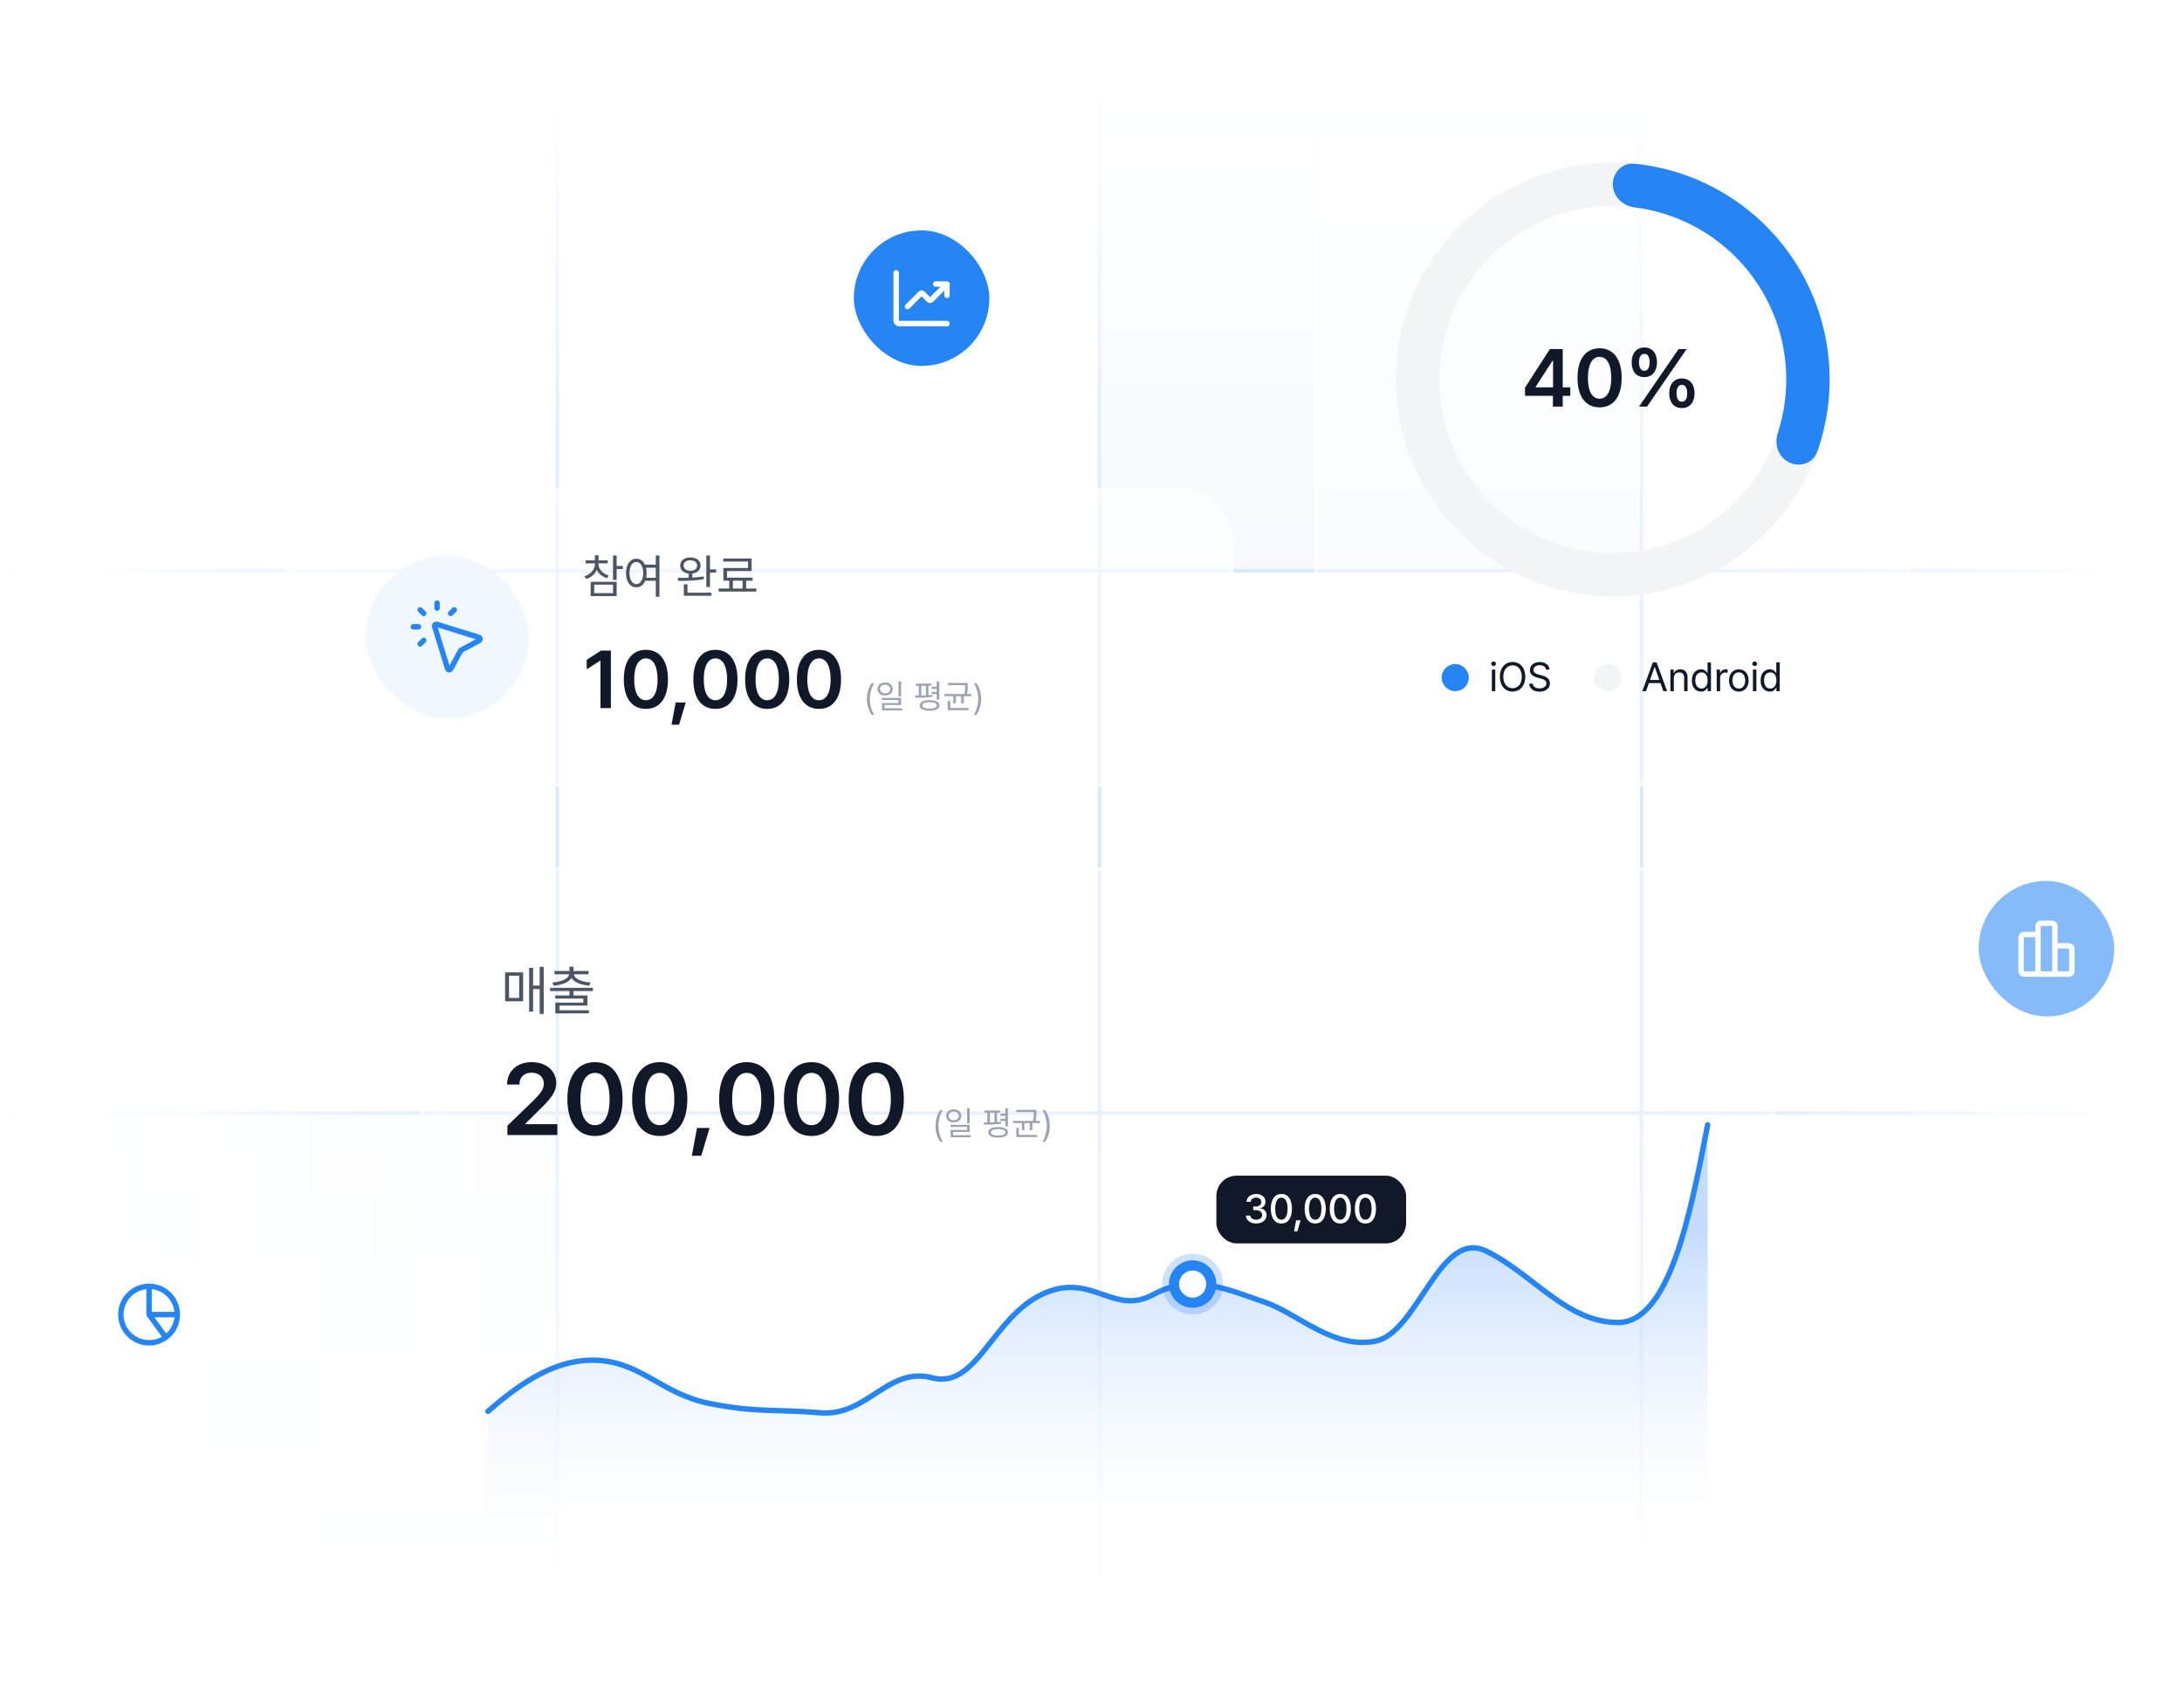 <svg width="644" height="504" viewBox="0 0 644 504" fill="none" xmlns="http://www.w3.org/2000/svg">
<rect width="640" height="480" transform="translate(4 8)" fill="white"/>
<rect x="324" y="8" width="160" height="160" fill="#2685F4" fill-opacity="0.04"/>
<rect x="4" y="328" width="160" height="160" fill="#2685F4" fill-opacity="0.02"/>
<line x1="164.5" y1="8" x2="164.5" y2="488" stroke="#D8E9FD"/>
<line x1="324.5" y1="8" x2="324.5" y2="488" stroke="#D8E9FD"/>
<line x1="484.5" y1="8" x2="484.5" y2="488" stroke="#D8E9FD"/>
<line x1="644" y1="168.5" x2="4" y2="168.5" stroke="#D8E9FD"/>
<line x1="644" y1="328.5" x2="4" y2="328.5" stroke="#D8E9FD"/>
<rect x="4" y="328" width="640" height="160" fill="url(#paint0_linear_4062_18551)"/>
<rect width="640" height="160" transform="matrix(1 0 0 -1 4 168)" fill="url(#paint1_linear_4062_18551)"/>
<rect x="484" y="488" width="480" height="160" transform="rotate(-90 484 488)" fill="url(#paint2_linear_4062_18551)"/>
<rect width="480" height="160" transform="matrix(4.37114e-08 -1 -1 -4.37114e-08 164 488)" fill="url(#paint3_linear_4062_18551)"/>
<rect x="252" y="68" width="40" height="40" rx="20" fill="#2685F4"/>
<path d="M279.5 95.5H265.833C265.367 95.5 265.133 95.5 264.955 95.409C264.798 95.329 264.671 95.202 264.591 95.045C264.5 94.867 264.5 94.633 264.5 94.167V80.5M279.5 83.833L274.971 88.362C274.806 88.527 274.724 88.609 274.629 88.64C274.545 88.668 274.455 88.668 274.371 88.64C274.276 88.609 274.194 88.527 274.029 88.362L272.471 86.805C272.306 86.64 272.224 86.557 272.129 86.526C272.045 86.499 271.955 86.499 271.871 86.526C271.776 86.557 271.694 86.64 271.529 86.805L267.833 90.5M279.5 83.833H276.167M279.5 83.833V87.167" stroke="white" stroke-width="1.6" stroke-linecap="round" stroke-linejoin="round"/>
<g filter="url(#filter0_d_4062_18551)">
<rect x="124" y="252" width="400" height="224" rx="16" fill="white" fill-opacity="0.4" shape-rendering="crispEdges"/>
<rect x="124.5" y="252.5" width="399" height="223" rx="15.5" stroke="white" stroke-opacity="0.6" shape-rendering="crispEdges"/>
<path d="M209.455 410.258C195.597 407.523 189.563 398.376 176.727 397.52C163.892 396.664 153 404.774 144 412.562V456H504V328C498.938 354.083 493.172 386.774 477.882 386.774C462.592 386.774 452.25 371.8 438.545 365.222C424.841 358.643 418.5 389.517 405.818 391.872C393.136 394.227 383.063 383.612 373.091 380.277C363.119 376.942 352.227 371.599 340.364 378.098C328.5 384.596 321.741 371.017 307.065 378.098C292.389 385.178 288.147 406.403 275.056 402.951C261.965 399.5 255.938 414.124 242.182 412.993C228.426 411.862 223.313 412.993 209.455 410.258Z" fill="url(#paint4_linear_4062_18551)"/>
<path d="M144 412.562C153 404.774 163.892 396.664 176.727 397.52C189.563 398.376 195.597 407.523 209.455 410.258C223.313 412.993 228.426 411.862 242.182 412.993C255.938 414.124 262.039 399.215 275.13 402.667C288.221 406.118 292.711 385.178 307.387 378.098C322.063 371.017 328.5 384.596 340.364 378.098C352.227 371.599 363.119 376.942 373.091 380.277C383.062 383.612 393.136 394.227 405.818 391.872C418.5 389.517 424.841 358.643 438.545 365.222C452.25 371.8 462.236 386.333 477.526 386.333C492.816 386.333 498.938 354.083 504 328" stroke="#2685F4" stroke-width="1.6" stroke-linecap="round" stroke-linejoin="round"/>
<rect x="359" y="343" width="56" height="20" rx="6" fill="#111928"/>
<path d="M370.762 357.117C369.004 357.117 367.756 356.174 367.703 354.785H369.016C369.062 355.529 369.801 356.004 370.75 356.004C371.775 356.004 372.52 355.447 372.52 354.621C372.52 353.783 371.822 353.186 370.609 353.18H369.883V352.125H370.609C371.576 352.131 372.25 351.592 372.25 350.777C372.25 350.004 371.67 349.477 370.773 349.477C369.924 349.477 369.162 349.951 369.133 350.719H367.891C367.926 349.336 369.203 348.398 370.785 348.398C372.455 348.398 373.504 349.453 373.492 350.707C373.504 351.674 372.906 352.365 371.992 352.594V352.652C373.152 352.816 373.826 353.596 373.82 354.668C373.826 356.08 372.52 357.117 370.762 357.117ZM378.191 357.117C376.229 357.117 375.074 355.535 375.074 352.758C375.074 349.998 376.24 348.398 378.191 348.398C380.137 348.398 381.303 349.998 381.309 352.758C381.303 355.535 380.154 357.117 378.191 357.117ZM376.363 352.758C376.357 354.873 377.043 356.004 378.191 356.004C379.334 356.004 380.02 354.873 380.02 352.758C380.02 350.648 379.328 349.494 378.191 349.488C377.049 349.494 376.363 350.648 376.363 352.758ZM383.852 356.191L382.914 359.426H381.918L382.539 356.191H383.852ZM388.176 357.117C386.213 357.117 385.059 355.535 385.059 352.758C385.059 349.998 386.225 348.398 388.176 348.398C390.121 348.398 391.287 349.998 391.293 352.758C391.287 355.535 390.139 357.117 388.176 357.117ZM386.348 352.758C386.342 354.873 387.027 356.004 388.176 356.004C389.318 356.004 390.004 354.873 390.004 352.758C390.004 350.648 389.312 349.494 388.176 349.488C387.033 349.494 386.348 350.648 386.348 352.758ZM395.582 357.117C393.619 357.117 392.465 355.535 392.465 352.758C392.465 349.998 393.631 348.398 395.582 348.398C397.527 348.398 398.693 349.998 398.699 352.758C398.693 355.535 397.545 357.117 395.582 357.117ZM393.754 352.758C393.748 354.873 394.434 356.004 395.582 356.004C396.725 356.004 397.41 354.873 397.41 352.758C397.41 350.648 396.719 349.494 395.582 349.488C394.439 349.494 393.754 350.648 393.754 352.758ZM402.988 357.117C401.025 357.117 399.871 355.535 399.871 352.758C399.871 349.998 401.037 348.398 402.988 348.398C404.934 348.398 406.1 349.998 406.105 352.758C406.1 355.535 404.951 357.117 402.988 357.117ZM401.16 352.758C401.154 354.873 401.84 356.004 402.988 356.004C404.131 356.004 404.816 354.873 404.816 352.758C404.816 350.648 404.125 349.494 402.988 349.488C401.846 349.494 401.16 350.648 401.16 352.758Z" fill="white"/>
<circle cx="352" cy="375" r="9" fill="#0A6CFF" fill-opacity="0.2"/>
<circle cx="352" cy="375" r="7" fill="#2685F4"/>
<circle cx="352" cy="375" r="4" fill="white"/>
<path d="M160.469 281.375V295.266H159.281V287.906H157.344V294.562H156.172V281.672H157.344V286.891H159.281V281.375H160.469ZM149.078 291.531V283H154.391V291.531H149.078ZM150.234 290.547H153.234V283.984H150.234V290.547ZM174.997 287.562V288.516H169.262V289.812H173.372V292.812H165.122V294.172H173.794V295.109H163.903V291.938H172.169V290.734H163.872V289.812H168.059V288.516H162.356V287.562H174.997ZM163.028 285.984C165.575 285.82 167.747 284.953 167.973 283.562H163.653V282.594H168.059V281.297H169.262V282.594H173.716V283.562H169.356C169.575 284.953 171.747 285.82 174.309 285.984L173.934 286.922C171.614 286.727 169.52 286.008 168.669 284.688C167.809 286.008 165.716 286.727 163.387 286.922L163.028 285.984Z" fill="#4B5563"/>
<path d="M149.758 331V328.246L157.258 321.01C159.396 318.871 160.51 317.611 160.51 315.824C160.51 313.847 158.942 312.602 156.877 312.602C154.694 312.602 153.288 313.964 153.303 316.117H149.67C149.655 312.104 152.673 309.496 156.906 309.496C161.242 309.496 164.157 312.089 164.172 315.648C164.157 318.036 163.015 319.97 158.84 323.91L155.061 327.66V327.807H164.494V331H149.758ZM175.606 331.293C170.494 331.293 167.447 327.338 167.462 320.395C167.447 313.48 170.523 309.496 175.606 309.496C180.689 309.496 183.751 313.48 183.751 320.395C183.751 327.353 180.704 331.293 175.606 331.293ZM171.3 320.395C171.3 325.492 172.94 328.085 175.606 328.1C178.258 328.085 179.913 325.492 179.913 320.395C179.898 315.341 178.258 312.675 175.606 312.66C172.955 312.675 171.314 315.341 171.3 320.395ZM194.716 331.293C189.604 331.293 186.557 327.338 186.572 320.395C186.557 313.48 189.633 309.496 194.716 309.496C199.799 309.496 202.861 313.48 202.861 320.395C202.861 327.353 199.814 331.293 194.716 331.293ZM190.41 320.395C190.41 325.492 192.05 328.085 194.716 328.1C197.368 328.085 199.023 325.492 199.023 320.395C199.008 315.341 197.368 312.675 194.716 312.66C192.065 312.675 190.424 315.341 190.41 320.395ZM209.432 328.92L206.971 337.123H204.188L205.711 328.92H209.432ZM220.398 331.293C215.285 331.293 212.238 327.338 212.253 320.395C212.238 313.48 215.315 309.496 220.398 309.496C225.481 309.496 228.542 313.48 228.542 320.395C228.542 327.353 225.495 331.293 220.398 331.293ZM216.091 320.395C216.091 325.492 217.732 328.085 220.398 328.1C223.049 328.085 224.704 325.492 224.704 320.395C224.69 315.341 223.049 312.675 220.398 312.66C217.746 312.675 216.106 315.341 216.091 320.395ZM239.508 331.293C234.396 331.293 231.349 327.338 231.363 320.395C231.349 313.48 234.425 309.496 239.508 309.496C244.591 309.496 247.652 313.48 247.652 320.395C247.652 327.353 244.605 331.293 239.508 331.293ZM235.201 320.395C235.201 325.492 236.842 328.085 239.508 328.1C242.159 328.085 243.814 325.492 243.814 320.395C243.8 315.341 242.159 312.675 239.508 312.66C236.856 312.675 235.216 315.341 235.201 320.395ZM258.618 331.293C253.506 331.293 250.459 327.338 250.473 320.395C250.459 313.48 253.535 309.496 258.618 309.496C263.701 309.496 266.762 313.48 266.762 320.395C266.762 327.353 263.716 331.293 258.618 331.293ZM254.311 320.395C254.311 325.492 255.952 328.085 258.618 328.1C261.269 328.085 262.925 325.492 262.925 320.395C262.91 315.341 261.269 312.675 258.618 312.66C255.967 312.675 254.326 315.341 254.311 320.395Z" fill="#111928"/>
<path d="M276.106 328.305C276.116 326.464 276.614 324.931 277.512 323.627H278.254C277.595 324.589 276.98 326.566 276.975 328.305C276.98 330.048 277.595 332.021 278.254 332.992H277.512C276.614 331.684 276.116 330.15 276.106 328.305ZM281.488 323.432C282.787 323.437 283.729 324.228 283.734 325.355C283.729 326.488 282.787 327.27 281.488 327.27C280.174 327.27 279.227 326.488 279.232 325.355C279.227 324.228 280.174 323.437 281.488 323.432ZM279.984 325.355C279.974 326.117 280.614 326.645 281.488 326.645C282.347 326.645 282.992 326.117 282.992 325.355C282.992 324.604 282.347 324.071 281.488 324.076C280.614 324.071 279.974 324.604 279.984 325.355ZM280.55 328.607V327.992H286.195V330.082H281.322V331.059H286.507V331.674H280.57V329.506H285.433V328.607H280.55ZM285.433 327.572V323.109H286.195V327.572H285.433ZM295.152 323.773V324.408H294.264V327.187C294.664 327.157 295.06 327.123 295.436 327.074L295.475 327.66C293.78 327.919 291.808 327.948 290.396 327.943L290.299 327.299C290.646 327.299 291.021 327.299 291.422 327.294V324.408H290.543V323.773H295.152ZM291.686 330.209C291.681 329.218 292.779 328.651 294.596 328.656C296.412 328.651 297.506 329.218 297.506 330.209C297.506 331.2 296.412 331.771 294.596 331.771C292.779 331.771 291.681 331.2 291.686 330.209ZM292.164 327.279C292.608 327.27 293.067 327.255 293.521 327.23V324.408H292.164V327.279ZM292.447 330.209C292.442 330.814 293.258 331.166 294.596 331.166C295.929 331.166 296.744 330.814 296.744 330.209C296.744 329.613 295.929 329.252 294.596 329.252C293.258 329.252 292.442 329.613 292.447 330.209ZM295.24 326.859V326.225H296.705V325.307H295.24V324.672H296.705V323.109H297.477V328.471H296.705V326.859H295.24ZM305.876 323.588V324.242C305.876 324.94 305.876 325.756 305.671 326.84H306.921V327.475H304.695V329.574H303.952V327.475H302.361V329.574H301.609V327.475H298.972V326.84H304.909C305.119 325.741 305.119 324.94 305.114 324.242V324.213H299.978V323.588H305.876ZM299.948 331.605V328.891H300.71V330.961H306.111V331.605H299.948ZM309.832 328.305C309.823 330.15 309.325 331.684 308.426 332.992H307.684C308.343 332.021 308.958 330.048 308.963 328.305C308.958 326.566 308.343 324.589 307.684 323.627H308.426C309.325 324.931 309.823 326.464 309.832 328.305Z" fill="#9CA3AF"/>
</g>
<g filter="url(#filter1_d_4062_18551)">
<rect x="84" y="140" width="280" height="88" rx="16" fill="white" fill-opacity="0.6" shape-rendering="crispEdges"/>
<rect x="84.5" y="140.5" width="279" height="87" rx="15.5" stroke="white" stroke-opacity="0.6" shape-rendering="crispEdges"/>
<rect x="108" y="160" width="48" height="48" rx="24" fill="#F0F7FE"/>
<path d="M129 175.5V174M125.061 177.061L124 176M125.061 185L124 186.061M133 177.061L134.061 176M123.5 181H122M135.864 188.19L133.373 192.817C133.088 193.346 132.946 193.61 132.775 193.677C132.626 193.735 132.459 193.718 132.324 193.633C132.169 193.534 132.081 193.247 131.904 192.673L128.445 181.445C128.301 180.977 128.229 180.742 128.287 180.584C128.337 180.446 128.446 180.337 128.584 180.287C128.742 180.229 128.977 180.301 129.445 180.445L140.673 183.904C141.247 184.081 141.534 184.169 141.633 184.324C141.718 184.459 141.735 184.626 141.677 184.775C141.61 184.946 141.346 185.088 140.817 185.373L136.19 187.864C136.111 187.907 136.072 187.928 136.037 187.955C136.007 187.979 135.979 188.007 135.955 188.037C135.928 188.072 135.907 188.111 135.864 188.19Z" stroke="#2685F4" stroke-width="1.6" stroke-linecap="round" stroke-linejoin="round"/>
<path d="M176.635 162.482C176.642 163.973 177.858 165.299 179.656 165.832L179.15 166.68C177.749 166.242 176.662 165.333 176.122 164.164C175.596 165.449 174.475 166.447 173.025 166.912L172.492 166.064C174.304 165.518 175.575 164.109 175.582 162.482V162.264H172.834V161.402H175.582V159.898H176.662V161.402H179.383V162.264H176.635V162.482ZM174.324 171.943V167.719H181.994V171.943H174.324ZM175.377 171.068H180.928V168.566H175.377V171.068ZM180.928 167.158V159.953H181.994V163.043H183.826V163.945H181.994V167.158H180.928ZM187.809 160.896C188.924 160.903 189.833 161.553 190.359 162.674H193.552V159.953H194.618V172.135H193.552V167.418H190.434C189.929 168.648 188.985 169.366 187.809 169.359C186.012 169.366 184.754 167.726 184.761 165.135C184.754 162.551 186.012 160.903 187.809 160.896ZM185.786 165.135C185.793 167.11 186.613 168.409 187.809 168.402C188.999 168.409 189.833 167.11 189.833 165.135C189.833 163.159 188.999 161.86 187.809 161.854C186.613 161.86 185.793 163.159 185.786 165.135ZM190.667 163.576C190.783 164.048 190.845 164.567 190.845 165.135C190.845 165.634 190.797 166.105 190.708 166.529H193.552V163.576H190.667ZM203.76 160.527C205.538 160.527 206.775 161.484 206.782 162.934C206.775 164.191 205.797 165.094 204.334 165.278V166.468C205.469 166.406 206.624 166.304 207.684 166.146L207.766 166.953C205.189 167.411 202.277 167.452 200.178 167.445L200.041 166.557C200.985 166.563 202.092 166.557 203.254 166.516V165.285C201.75 165.121 200.746 164.212 200.752 162.934C200.746 161.484 201.983 160.527 203.76 160.527ZM201.764 162.934C201.75 163.856 202.578 164.485 203.76 164.492C204.95 164.485 205.763 163.856 205.77 162.934C205.763 161.99 204.95 161.361 203.76 161.361C202.578 161.361 201.75 161.99 201.764 162.934ZM201.819 171.834V168.457H202.899V170.932H209.981V171.834H201.819ZM208.463 169.264V159.967H209.543V164.082H211.362V164.998H209.543V169.264H208.463ZM223.234 169.701V170.604H212.105V169.701H215.236V167.391H213.499V163.645H220.773V161.744H213.472V160.855H221.825V164.533H214.566V166.502H222.112V167.391H220.212V169.701H223.234ZM216.288 169.701H219.159V167.391H216.288V169.701Z" fill="#4B5563"/>
<path d="M180.297 188.031V205H177.227V191.008H177.133L173.172 193.539V190.75L177.367 188.031H180.297ZM190.63 205.234C186.54 205.234 184.102 202.07 184.114 196.516C184.102 190.984 186.563 187.797 190.63 187.797C194.696 187.797 197.145 190.984 197.145 196.516C197.145 202.082 194.708 205.234 190.63 205.234ZM187.184 196.516C187.184 200.594 188.497 202.668 190.63 202.68C192.751 202.668 194.075 200.594 194.075 196.516C194.063 192.473 192.751 190.34 190.63 190.328C188.509 190.34 187.196 192.473 187.184 196.516ZM202.392 203.336L200.423 209.898H198.197L199.416 203.336H202.392ZM211.155 205.234C207.065 205.234 204.627 202.07 204.639 196.516C204.627 190.984 207.088 187.797 211.155 187.797C215.221 187.797 217.67 190.984 217.67 196.516C217.67 202.082 215.233 205.234 211.155 205.234ZM207.709 196.516C207.709 200.594 209.022 202.668 211.155 202.68C213.276 202.668 214.6 200.594 214.6 196.516C214.588 192.473 213.276 190.34 211.155 190.328C209.034 190.34 207.721 192.473 207.709 196.516ZM226.433 205.234C222.343 205.234 219.905 202.07 219.917 196.516C219.905 190.984 222.366 187.797 226.433 187.797C230.499 187.797 232.948 190.984 232.948 196.516C232.948 202.082 230.511 205.234 226.433 205.234ZM222.987 196.516C222.987 200.594 224.3 202.668 226.433 202.68C228.554 202.668 229.878 200.594 229.878 196.516C229.866 192.473 228.554 190.34 226.433 190.328C224.312 190.34 222.999 192.473 222.987 196.516ZM241.711 205.234C237.621 205.234 235.184 202.07 235.195 196.516C235.184 190.984 237.645 187.797 241.711 187.797C245.777 187.797 248.227 190.984 248.227 196.516C248.227 202.082 245.789 205.234 241.711 205.234ZM238.266 196.516C238.266 200.594 239.578 202.668 241.711 202.68C243.832 202.668 245.156 200.594 245.156 196.516C245.145 192.473 243.832 190.34 241.711 190.328C239.59 190.34 238.277 192.473 238.266 196.516Z" fill="#111928"/>
<path d="M255.859 202.305C255.869 200.464 256.367 198.931 257.265 197.627H258.007C257.348 198.589 256.733 200.566 256.728 202.305C256.733 204.048 257.348 206.021 258.007 206.992H257.265C256.367 205.684 255.869 204.15 255.859 202.305ZM261.241 197.432C262.54 197.437 263.482 198.228 263.487 199.355C263.482 200.488 262.54 201.27 261.241 201.27C259.928 201.27 258.98 200.488 258.985 199.355C258.98 198.228 259.928 197.437 261.241 197.432ZM259.737 199.355C259.727 200.117 260.367 200.645 261.241 200.645C262.1 200.645 262.745 200.117 262.745 199.355C262.745 198.604 262.1 198.071 261.241 198.076C260.367 198.071 259.727 198.604 259.737 199.355ZM260.304 202.607V201.992H265.948V204.082H261.075V205.059H266.261V205.674H260.323V203.506H265.186V202.607H260.304ZM265.186 201.572V197.109H265.948V201.572H265.186ZM274.905 197.773V198.408H274.017V201.187C274.417 201.157 274.813 201.123 275.189 201.074L275.228 201.66C273.533 201.919 271.561 201.948 270.15 201.943L270.052 201.299C270.399 201.299 270.775 201.299 271.175 201.294V198.408H270.296V197.773H274.905ZM271.439 204.209C271.434 203.218 272.532 202.651 274.349 202.656C276.165 202.651 277.259 203.218 277.259 204.209C277.259 205.2 276.165 205.771 274.349 205.771C272.532 205.771 271.434 205.2 271.439 204.209ZM271.917 201.279C272.362 201.27 272.821 201.255 273.275 201.23V198.408H271.917V201.279ZM272.2 204.209C272.196 204.814 273.011 205.166 274.349 205.166C275.682 205.166 276.497 204.814 276.497 204.209C276.497 203.613 275.682 203.252 274.349 203.252C273.011 203.252 272.196 203.613 272.2 204.209ZM274.993 200.859V200.225H276.458V199.307H274.993V198.672H276.458V197.109H277.23V202.471H276.458V200.859H274.993ZM285.629 197.588V198.242C285.629 198.94 285.629 199.756 285.424 200.84H286.674V201.475H284.448V203.574H283.705V201.475H282.114V203.574H281.362V201.475H278.725V200.84H284.662C284.872 199.741 284.872 198.94 284.868 198.242V198.213H279.731V197.588H285.629ZM279.702 205.605V202.891H280.463V204.961H285.864V205.605H279.702ZM289.586 202.305C289.576 204.15 289.078 205.684 288.179 206.992H287.437C288.096 206.021 288.712 204.048 288.716 202.305C288.712 200.566 288.096 198.589 287.437 197.627H288.179C289.078 198.931 289.576 200.464 289.586 202.305Z" fill="#9CA3AF"/>
</g>
<g filter="url(#filter2_d_4062_18551)">
<rect x="388" y="20" width="176" height="208" rx="16" fill="white" fill-opacity="0.4" shape-rendering="crispEdges"/>
<rect x="388.5" y="20.5" width="175" height="207" rx="15.5" stroke="white" stroke-opacity="0.6" shape-rendering="crispEdges"/>
<path d="M540 108C540 143.346 511.346 172 476 172C440.654 172 412 143.346 412 108C412 72.654 440.654 44 476 44C511.346 44 540 72.654 540 108ZM424.8 108C424.8 136.277 447.723 159.2 476 159.2C504.277 159.2 527.2 136.277 527.2 108C527.2 79.723 504.277 56.8 476 56.8C447.723 56.8 424.8 79.723 424.8 108Z" fill="#F3F4F6"/>
<path d="M450.102 112.836V110.398L457.438 99.031H461.234V110.328H463.461V112.836H461.234V116H458.328V112.836H450.102ZM453.219 110.328H458.375V102.5H458.188L453.219 110.211V110.328ZM472.106 116.234C468.016 116.234 465.579 113.07 465.591 107.516C465.579 101.984 468.04 98.797 472.106 98.797C476.173 98.797 478.622 101.984 478.622 107.516C478.622 113.082 476.184 116.234 472.106 116.234ZM468.661 107.516C468.661 111.594 469.973 113.668 472.106 113.68C474.227 113.668 475.552 111.594 475.552 107.516C475.54 103.473 474.227 101.34 472.106 101.328C469.985 101.34 468.673 103.473 468.661 107.516ZM485.298 107.305C482.884 107.316 481.56 105.523 481.572 102.922C481.56 100.344 482.943 98.562 485.298 98.562C487.748 98.562 489.037 100.344 489.048 102.922C489.037 105.547 487.701 107.316 485.298 107.305ZM483.728 102.922C483.74 104.445 484.267 105.43 485.298 105.43C486.365 105.43 486.869 104.445 486.869 102.922C486.869 101.445 486.4 100.426 485.298 100.438C484.267 100.438 483.74 101.457 483.728 102.922ZM483.752 116L495.423 99.031H497.791L486.119 116H483.752ZM492.658 112.086C492.646 109.496 494.029 107.703 496.384 107.703C498.822 107.703 500.123 109.496 500.134 112.086C500.123 114.688 498.787 116.457 496.384 116.445C493.97 116.457 492.646 114.664 492.658 112.086ZM494.814 112.086C494.826 113.586 495.353 114.582 496.384 114.57C497.451 114.582 497.955 113.586 497.955 112.086C497.955 110.586 497.486 109.566 496.384 109.578C495.353 109.59 494.826 110.598 494.814 112.086Z" fill="#111928"/>
<path d="M476 50.4C476 46.865 478.873 43.967 482.389 44.32C490.944 45.178 499.26 47.754 506.832 51.916C516.279 57.11 524.261 64.605 530.037 73.707C535.813 82.809 539.197 93.223 539.874 103.981C540.416 112.605 539.206 121.227 536.34 129.332C535.162 132.665 531.316 134.03 528.118 132.525C524.92 131.02 523.589 127.215 524.684 123.854C526.679 117.725 527.506 111.256 527.099 104.785C526.557 96.178 523.851 87.847 519.23 80.566C514.609 73.284 508.223 67.288 500.666 63.133C494.984 60.01 488.778 58.003 482.383 57.2C478.876 56.759 476 53.935 476 50.4Z" fill="#2685F4"/>
<circle cx="429.5" cy="196" r="4" fill="#2685F4"/>
<path d="M440.309 200V193.637H441.316V200H440.309ZM440.109 191.914C440.104 191.539 440.426 191.24 440.812 191.246C441.199 191.24 441.521 191.539 441.527 191.914C441.521 192.283 441.199 192.582 440.812 192.582C440.426 192.582 440.104 192.283 440.109 191.914ZM450.173 195.758C450.179 198.441 448.596 200.117 446.423 200.117C444.243 200.117 442.667 198.441 442.673 195.758C442.667 193.074 444.243 191.398 446.423 191.398C448.596 191.398 450.179 193.074 450.173 195.758ZM443.692 195.758C443.698 197.943 444.888 199.127 446.423 199.133C447.958 199.127 449.147 197.943 449.153 195.758C449.147 193.566 447.958 192.383 446.423 192.383C444.888 192.383 443.698 193.566 443.692 195.758ZM456.298 193.648C456.211 192.816 455.437 192.336 454.423 192.336C453.298 192.336 452.566 192.922 452.56 193.73C452.566 194.621 453.556 194.955 454.201 195.113L455.045 195.348C455.953 195.582 457.447 196.104 457.447 197.691C457.447 199.074 456.334 200.146 454.365 200.152C452.537 200.146 451.406 199.203 451.306 197.797H452.384C452.472 198.746 453.357 199.197 454.365 199.191C455.537 199.197 456.416 198.594 456.416 197.668C456.416 196.842 455.63 196.525 454.74 196.273L453.697 195.992C452.367 195.605 451.535 194.926 451.541 193.777C451.535 192.342 452.812 191.398 454.459 191.398C456.105 191.398 457.289 192.359 457.33 193.648H456.298Z" fill="#111928"/>
<circle cx="474.5" cy="196" r="4" fill="#F3F4F6"/>
<path d="M485.812 200H484.711L487.816 191.516H488.93L492.035 200H490.922L490.072 197.609H486.662L485.812 200ZM486.984 196.684H489.75L488.402 192.887H488.332L486.984 196.684ZM494.012 196.18V200H493.005V193.637H493.977V194.633H494.059C494.358 193.982 494.956 193.555 495.923 193.555C497.212 193.555 498.073 194.34 498.067 195.957V200H497.059V196.027C497.059 195.043 496.52 194.457 495.618 194.457C494.692 194.457 494.012 195.078 494.012 196.18ZM502.037 200.129C500.449 200.135 499.33 198.857 499.33 196.836C499.33 194.82 500.449 193.555 502.048 193.555C503.285 193.555 503.671 194.305 503.888 194.645H503.959V191.516H504.978V200H503.994V199.027H503.888C503.666 199.379 503.25 200.135 502.037 200.129ZM500.349 196.812C500.349 198.166 500.97 199.227 502.177 199.227C503.343 199.227 503.988 198.242 503.994 196.812C503.988 195.4 503.361 194.457 502.177 194.457C500.953 194.457 500.349 195.482 500.349 196.812ZM506.674 200V193.637H507.647V194.609H507.717C507.946 193.965 508.608 193.537 509.358 193.531C509.51 193.537 509.768 193.543 509.885 193.555V194.574C509.809 194.557 509.539 194.504 509.276 194.504C508.362 194.504 507.682 195.137 507.682 195.992V200H506.674ZM513.21 200.129C511.476 200.135 510.304 198.822 510.304 196.848C510.304 194.861 511.476 193.555 513.21 193.555C514.939 193.555 516.099 194.861 516.093 196.848C516.099 198.822 514.939 200.135 513.21 200.129ZM511.312 196.848C511.318 198.119 511.915 199.238 513.21 199.238C514.493 199.238 515.085 198.119 515.085 196.848C515.085 195.582 514.493 194.445 513.21 194.445C511.915 194.445 511.318 195.582 511.312 196.848ZM517.367 200V193.637H518.375V200H517.367ZM517.168 191.914C517.162 191.539 517.484 191.24 517.871 191.246C518.258 191.24 518.58 191.539 518.586 191.914C518.58 192.283 518.258 192.582 517.871 192.582C517.484 192.582 517.162 192.283 517.168 191.914ZM522.333 200.129C520.745 200.135 519.626 198.857 519.626 196.836C519.626 194.82 520.745 193.555 522.345 193.555C523.581 193.555 523.968 194.305 524.184 194.645H524.255V191.516H525.274V200H524.29V199.027H524.184C523.962 199.379 523.546 200.135 522.333 200.129ZM520.645 196.812C520.645 198.166 521.266 199.227 522.473 199.227C523.639 199.227 524.284 198.242 524.29 196.812C524.284 195.4 523.657 194.457 522.473 194.457C521.249 194.457 520.645 195.482 520.645 196.812Z" fill="#111928"/>
</g>
<rect x="584" y="260" width="40" height="40" rx="20" fill="#86BBF9"/>
<path d="M601.5 275.833H597.833C597.367 275.833 597.133 275.833 596.955 275.924C596.798 276.004 596.671 276.132 596.591 276.288C596.5 276.467 596.5 276.7 596.5 277.167V286.167C596.5 286.633 596.5 286.867 596.591 287.045C596.671 287.202 596.798 287.329 596.955 287.409C597.133 287.5 597.367 287.5 597.833 287.5H601.5M601.5 287.5H606.5M601.5 287.5L601.5 273.833C601.5 273.367 601.5 273.133 601.591 272.955C601.671 272.798 601.798 272.671 601.955 272.591C602.133 272.5 602.367 272.5 602.833 272.5L605.167 272.5C605.633 272.5 605.867 272.5 606.045 272.591C606.202 272.671 606.329 272.798 606.409 272.955C606.5 273.133 606.5 273.367 606.5 273.833V287.5M606.5 279.167H610.167C610.633 279.167 610.867 279.167 611.045 279.257C611.202 279.337 611.329 279.465 611.409 279.622C611.5 279.8 611.5 280.033 611.5 280.5V286.167C611.5 286.633 611.5 286.867 611.409 287.045C611.329 287.202 611.202 287.329 611.045 287.409C610.867 287.5 610.633 287.5 610.167 287.5H606.5" stroke="white" stroke-width="1.6" stroke-linecap="round" stroke-linejoin="round"/>
<g filter="url(#filter3_d_4062_18551)">
<rect x="24" y="364" width="40" height="40" rx="20" fill="white"/>
<g clip-path="url(#clip0_4062_18551)">
<path d="M43.997 375.667C45.092 375.667 46.175 375.882 47.186 376.301C48.197 376.72 49.116 377.334 49.89 378.107C50.664 378.881 51.278 379.8 51.696 380.811C52.115 381.822 52.331 382.906 52.331 384M43.997 375.667V384M43.997 375.667C39.395 375.667 35.664 379.398 35.664 384C35.664 388.602 39.395 392.333 43.997 392.333C48.6 392.333 52.331 388.602 52.331 384M43.997 375.667C48.6 375.667 52.331 379.398 52.331 384M52.331 384L43.997 384M52.331 384C52.331 385.315 52.02 386.611 51.422 387.783C50.825 388.955 49.959 389.969 48.896 390.742L43.997 384" stroke="#2685F4" stroke-width="1.6" stroke-linecap="round" stroke-linejoin="round"/>
</g>
</g>
<defs>
<filter id="filter0_d_4062_18551" x="100" y="232" width="448" height="272" filterUnits="userSpaceOnUse" color-interpolation-filters="sRGB">
<feFlood flood-opacity="0" result="BackgroundImageFix"/>
<feColorMatrix in="SourceAlpha" type="matrix" values="0 0 0 0 0 0 0 0 0 0 0 0 0 0 0 0 0 0 127 0" result="hardAlpha"/>
<feOffset dy="4"/>
<feGaussianBlur stdDeviation="12"/>
<feComposite in2="hardAlpha" operator="out"/>
<feColorMatrix type="matrix" values="0 0 0 0 0.067 0 0 0 0 0.098 0 0 0 0 0.157 0 0 0 0.04 0"/>
<feBlend mode="normal" in2="BackgroundImageFix" result="effect1_dropShadow_4062_18551"/>
<feBlend mode="normal" in="SourceGraphic" in2="effect1_dropShadow_4062_18551" result="shape"/>
</filter>
<filter id="filter1_d_4062_18551" x="60" y="120" width="328" height="136" filterUnits="userSpaceOnUse" color-interpolation-filters="sRGB">
<feFlood flood-opacity="0" result="BackgroundImageFix"/>
<feColorMatrix in="SourceAlpha" type="matrix" values="0 0 0 0 0 0 0 0 0 0 0 0 0 0 0 0 0 0 127 0" result="hardAlpha"/>
<feOffset dy="4"/>
<feGaussianBlur stdDeviation="12"/>
<feComposite in2="hardAlpha" operator="out"/>
<feColorMatrix type="matrix" values="0 0 0 0 0.067 0 0 0 0 0.098 0 0 0 0 0.157 0 0 0 0.04 0"/>
<feBlend mode="normal" in2="BackgroundImageFix" result="effect1_dropShadow_4062_18551"/>
<feBlend mode="normal" in="SourceGraphic" in2="effect1_dropShadow_4062_18551" result="shape"/>
</filter>
<filter id="filter2_d_4062_18551" x="364" y="0" width="224" height="256" filterUnits="userSpaceOnUse" color-interpolation-filters="sRGB">
<feFlood flood-opacity="0" result="BackgroundImageFix"/>
<feColorMatrix in="SourceAlpha" type="matrix" values="0 0 0 0 0 0 0 0 0 0 0 0 0 0 0 0 0 0 127 0" result="hardAlpha"/>
<feOffset dy="4"/>
<feGaussianBlur stdDeviation="12"/>
<feComposite in2="hardAlpha" operator="out"/>
<feColorMatrix type="matrix" values="0 0 0 0 0.067 0 0 0 0 0.098 0 0 0 0 0.157 0 0 0 0.04 0"/>
<feBlend mode="normal" in2="BackgroundImageFix" result="effect1_dropShadow_4062_18551"/>
<feBlend mode="normal" in="SourceGraphic" in2="effect1_dropShadow_4062_18551" result="shape"/>
</filter>
<filter id="filter3_d_4062_18551" x="0" y="344" width="88" height="88" filterUnits="userSpaceOnUse" color-interpolation-filters="sRGB">
<feFlood flood-opacity="0" result="BackgroundImageFix"/>
<feColorMatrix in="SourceAlpha" type="matrix" values="0 0 0 0 0 0 0 0 0 0 0 0 0 0 0 0 0 0 127 0" result="hardAlpha"/>
<feOffset dy="4"/>
<feGaussianBlur stdDeviation="12"/>
<feComposite in2="hardAlpha" operator="out"/>
<feColorMatrix type="matrix" values="0 0 0 0 0.067 0 0 0 0 0.098 0 0 0 0 0.157 0 0 0 0.04 0"/>
<feBlend mode="normal" in2="BackgroundImageFix" result="effect1_dropShadow_4062_18551"/>
<feBlend mode="normal" in="SourceGraphic" in2="effect1_dropShadow_4062_18551" result="shape"/>
</filter>
<linearGradient id="paint0_linear_4062_18551" x1="324" y1="471" x2="324" y2="328" gradientUnits="userSpaceOnUse">
<stop stop-color="white"/>
<stop offset="1" stop-color="white" stop-opacity="0"/>
</linearGradient>
<linearGradient id="paint1_linear_4062_18551" x1="320" y1="143" x2="320" y2="-2.66731e-06" gradientUnits="userSpaceOnUse">
<stop stop-color="white"/>
<stop offset="1" stop-color="white" stop-opacity="0"/>
</linearGradient>
<linearGradient id="paint2_linear_4062_18551" x1="724" y1="631" x2="724" y2="488" gradientUnits="userSpaceOnUse">
<stop stop-color="white"/>
<stop offset="1" stop-color="white" stop-opacity="0"/>
</linearGradient>
<linearGradient id="paint3_linear_4062_18551" x1="240" y1="143" x2="240" y2="-2.66731e-06" gradientUnits="userSpaceOnUse">
<stop stop-color="white"/>
<stop offset="1" stop-color="white" stop-opacity="0"/>
</linearGradient>
<linearGradient id="paint4_linear_4062_18551" x1="324" y1="328" x2="324" y2="456" gradientUnits="userSpaceOnUse">
<stop offset="0.236" stop-color="#0A6CFF" stop-opacity="0.24"/>
<stop offset="1" stop-color="white" stop-opacity="0"/>
</linearGradient>
<clipPath id="clip0_4062_18551">
<rect width="20" height="20" fill="white" transform="translate(34 374)"/>
</clipPath>
</defs>
</svg>
